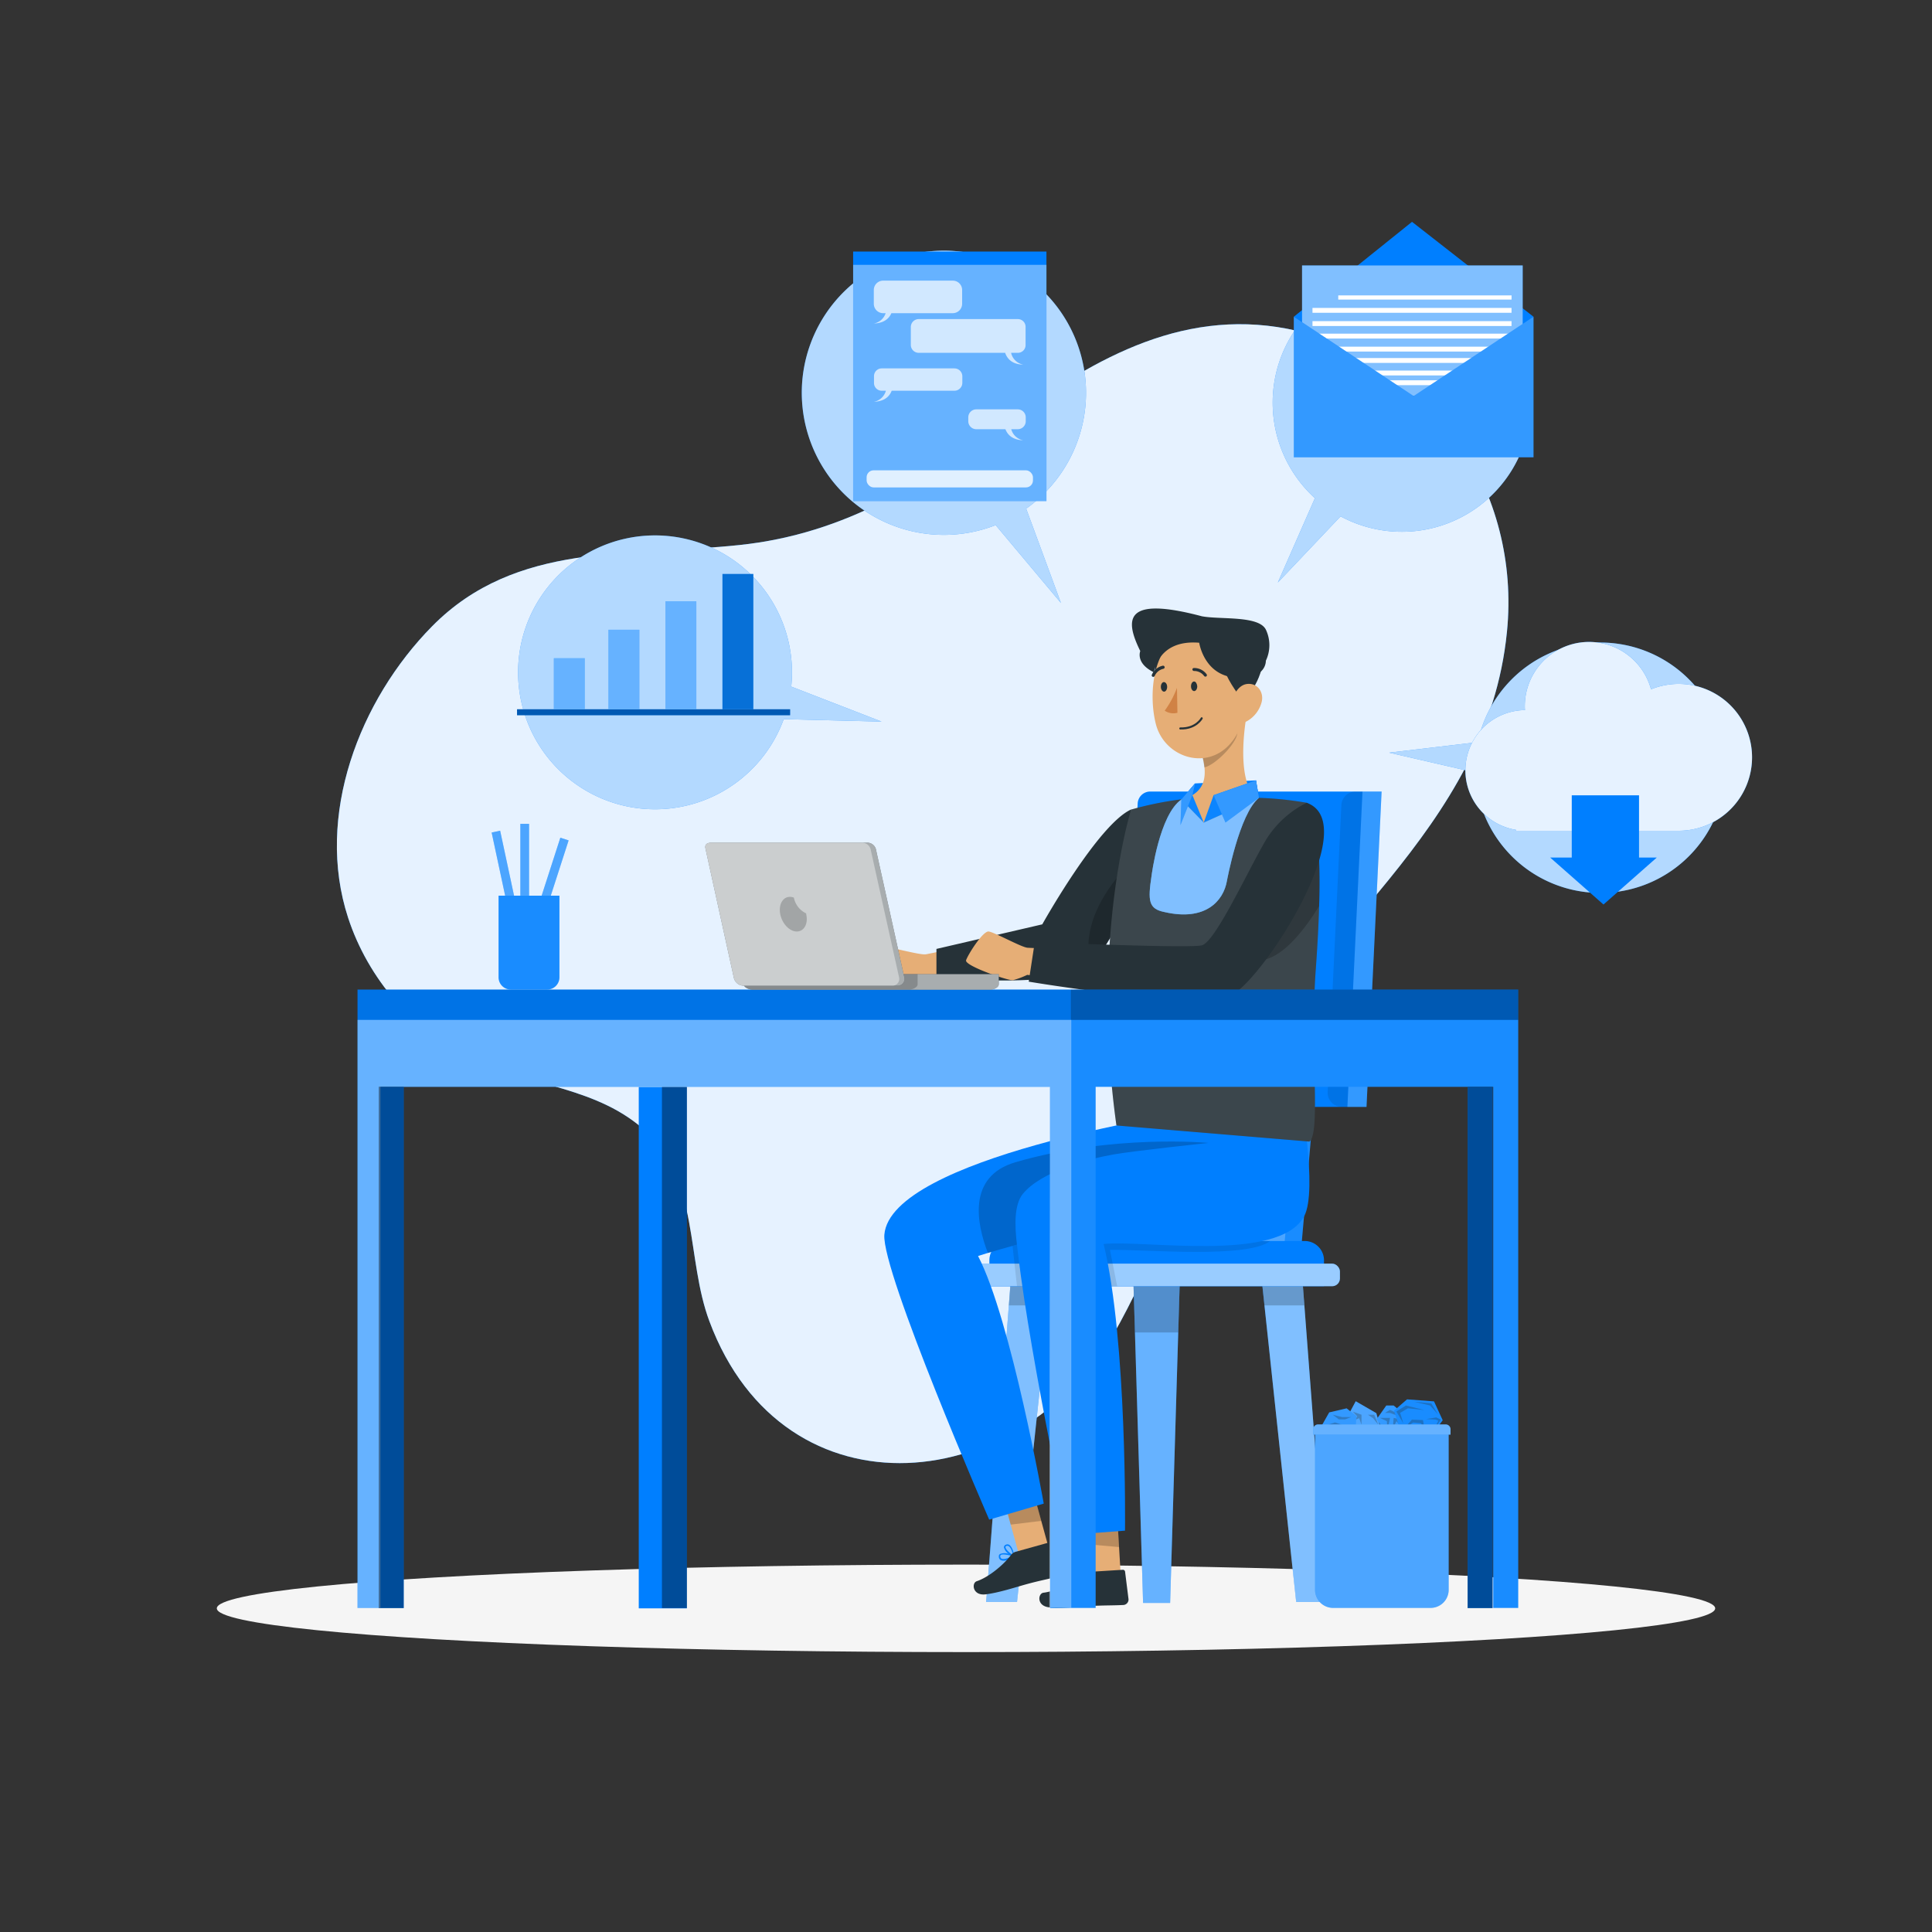 <?xml version="1.0" encoding="UTF-8"?> <svg xmlns="http://www.w3.org/2000/svg" viewBox="0 0 500 500"><rect x="0" y="0" width="500" height="500" fill="#333333" stroke="none"/><g id="freepik--background-simple--inject-46"><path d="M335.81,85.65C371.43,94,393.6,127.52,390,163.48c-5.13,51.86-51.66,78.54-73.77,121.62-9.58,18.69-16.38,38.76-26.41,57.25C265.35,387.56,203,394,183.58,341.91c-6-16.1-2.64-36-16.11-48.82-12.48-11.84-30.41-12-45.31-18.92-15.06-7-26.94-20.94-32.07-36.66-8.61-26.36,2.9-56.34,21.76-75.45,21.77-22.06,51.31-18,79.44-21,27.77-2.89,48.45-16.35,70.26-32.45C283.65,92.33,307.45,79,335.81,85.65Z" style="fill:#007FFF"></path><path d="M335.81,85.65C371.43,94,393.6,127.52,390,163.48c-5.13,51.86-51.66,78.54-73.77,121.62-9.58,18.69-16.38,38.76-26.41,57.25C265.35,387.56,203,394,183.58,341.91c-6-16.1-2.64-36-16.11-48.82-12.48-11.84-30.41-12-45.31-18.92-15.06-7-26.94-20.94-32.07-36.66-8.61-26.36,2.9-56.34,21.76-75.45,21.77-22.06,51.31-18,79.44-21,27.77-2.89,48.45-16.35,70.26-32.45C283.65,92.33,307.45,79,335.81,85.65Z" style="fill:#fff;opacity:0.9;isolation:isolate"></path></g><g id="freepik--Shadow--inject-46"><ellipse id="freepik--path--inject-46" cx="250" cy="416.24" rx="193.89" ry="11.32" style="fill:#f5f5f5"></ellipse></g><g id="freepik--Character--inject-46"><polygon points="304 276.14 298.3 327.02 336.4 327.02 340.9 276.14 304 276.14" style="fill:#007FFF"></polygon><polygon points="304 276.14 298.3 327.02 331.97 327.02 336.47 276.14 304 276.14" style="fill:#fff;opacity:0.3"></polygon><polygon points="336.47 276.14 331.97 327.02 336.4 327.02 340.9 276.14 336.47 276.14" style="fill:#fff;opacity:0.1"></polygon><path d="M353.65,286.46H294.09a3.26,3.26,0,0,1-3.26-3.41l3.6-75.1a3.25,3.25,0,0,1,3.25-3.1h59.88Z" style="fill:#007FFF"></path><polygon points="352.61 204.85 348.7 286.46 353.65 286.46 357.56 204.85 352.61 204.85" style="fill:#fff;opacity:0.2"></polygon><path d="M347.15,208.34l-3.55,74.28a3.67,3.67,0,0,0,3.66,3.84h1.44l3.91-81.61h-1.79A3.68,3.68,0,0,0,347.15,208.34Z" style="opacity:0.1"></path><polygon points="293.24 328.84 293.71 344.41 295.83 414.84 302.83 414.84 304.94 344.41 305.41 328.84 293.24 328.84" style="fill:#007FFF"></polygon><polygon points="293.24 328.84 293.71 344.41 295.83 414.84 302.83 414.84 304.94 344.41 305.41 328.84 293.24 328.84" style="fill:#fff;opacity:0.4;isolation:isolate"></polygon><polygon points="293.24 328.84 293.71 344.84 304.94 344.84 305.41 328.84 293.24 328.84" style="opacity:0.2;isolation:isolate"></polygon><polygon points="255.22 414.59 261.69 329.94 272.26 329.94 263.21 414.59 255.22 414.59" style="fill:#007FFF"></polygon><polygon points="263.23 414.59 255.23 414.59 261.1 337.54 261.69 329.84 272.26 329.84 271.44 337.54 263.23 414.59" style="fill:#fff;opacity:0.5;isolation:isolate"></polygon><polygon points="272.26 329.84 271.44 337.84 261.1 337.84 261.69 329.84 272.26 329.84" style="opacity:0.2;isolation:isolate"></polygon><polygon points="335.45 414.59 326.39 329.94 336.96 329.94 343.43 414.59 335.45 414.59" style="fill:#007FFF"></polygon><polygon points="335.43 414.59 327.21 337.54 326.4 329.84 336.97 329.84 337.55 337.54 343.42 414.59 335.43 414.59" style="fill:#fff;opacity:0.5;isolation:isolate"></polygon><polygon points="326.4 329.84 327.21 337.84 337.55 337.84 336.97 329.84 326.4 329.84" style="opacity:0.2;isolation:isolate"></polygon><path d="M256,321.18h86.6a0,0,0,0,1,0,0v6.69a5,5,0,0,1-5,5H261a5,5,0,0,1-5-5v-6.69A0,0,0,0,1,256,321.18Z" transform="translate(598.65 654.04) rotate(-180)" style="fill:#007FFF"></path><rect x="251.88" y="327.02" width="94.9" height="5.84" rx="2.01" transform="translate(598.65 659.89) rotate(180)" style="fill:#007FFF"></rect><rect x="251.88" y="327.02" width="94.9" height="5.84" rx="2.01" transform="translate(598.65 659.89) rotate(180)" style="fill:#fff;opacity:0.6;isolation:isolate"></rect><path d="M328.73,321.18H314.08L285.13,320l.46,1.92-22.4.18-1.15.32,1.15,10.44h25.93l-1.87-9.41C297.29,323.39,322.8,325.71,328.73,321.18Z" style="opacity:0.1"></path><path d="M269.62,240.71s-28.39,6-30,6.26-9.2-2-10.66-1.79-3.85,7.06-4,8.59,11.91,2.66,13,2.24a20.65,20.65,0,0,0,3.31-2.21l29.69-3.13Z" style="fill:#e6ae76"></path><polygon points="325.05 201.96 309.28 202.75 305.73 206.92 325.81 206.48 325.05 201.96" style="fill:#007FFF"></polygon><path d="M294.44,227.6s-.28.76-.79,2-1.29,3.13-2.24,5.19c-2.3,5-5.64,11.36-9.13,14.79a9.4,9.4,0,0,1-3.1,2.16c-3.72,1.43-12.87,2.1-21.2,2s-15.63.68-15.63.68v-8.84l27.39-6.36s14.44-25.87,23-29.73Z" style="fill:#263238"></path><path d="M293.65,229.61c-.52,1.3-1.29,3.13-2.24,5.19-2.3,5-5.64,11.36-9.13,14.79-3.55-13.08,9.58-25.53,9.58-25.53Z" style="opacity:0.2;isolation:isolate"></path><polygon points="290.11 408.88 282.15 407.78 281.04 388.85 289 389.95 290.11 408.88" style="fill:#e6ae76"></polygon><polygon points="289 389.95 281.04 388.86 281.68 399.68 289.62 400.38 289 389.95" style="opacity:0.2;isolation:isolate"></polygon><path d="M289.79,297.56l1.95-12.18,44.66-2.67s4.75,25.34,1.1,32.09c-6.52,12.05-41.62,6-51.89,7.15,6.14,25.11,5.54,74.18,5.54,74.18l-14.67,1.12s-11.29-52.87-13.57-78C261.37,302.3,275.41,302.72,289.79,297.56Z" style="fill:#007FFF"></path><polygon points="271.74 401.81 263.72 402.39 258.69 384.1 266.7 383.52 271.74 401.81" style="fill:#e6ae76"></polygon><path d="M262.63,402.67l-.13,0h0c0-.12-.4-2.36-1.38-2.9a.93.93,0,0,0-.8,0,.7.7,0,0,0-.49.73,3,3,0,0,0,1.19,1.63,3.24,3.24,0,0,0-2.25.06.7.7,0,0,0-.27.62,1,1,0,0,0,.5.95,2.1,2.1,0,0,0,1.56,0,9.42,9.42,0,0,0,2-.84.06.06,0,0,0,.07,0s0,0,0-.06A.11.11,0,0,0,262.63,402.67Zm-2.41-2.24c0-.11,0-.25.27-.36l.09,0a.55.55,0,0,1,.43.06c.58.31,1,1.52,1.17,2.26l-.18-.05C261.21,401.87,260.29,401,260.22,400.43Zm-1.05,2.93a.69.69,0,0,1-.31-.6.34.34,0,0,1,.14-.31c.45-.34,1.92-.05,3,.27C260.67,403.38,259.64,403.62,259.17,403.36Z" style="fill:#007FFF"></path><polygon points="266.7 383.52 258.69 384.11 261.57 394.57 269.48 393.6 266.7 383.52" style="opacity:0.2;isolation:isolate"></polygon><path d="M256,393.28l14.12-4.15s-8.43-47.58-17-64.08c.64-.21,1.49-.48,2.54-.79,1.89-.57,4.4-1.28,7.35-2.1,20.52-5.69,62.11-16.36,62.11-16.36l-19-17.73s-75.68,11.54-77.25,31.48C228.12,329.14,256,393.28,256,393.28Z" style="fill:#007FFF"></path><path d="M255.66,324.26c1.89-.57,4.58-1.33,7.53-2.15-.59-4.84-.78-10.34,1.55-13.17,4.63-5.64,16.54-8.95,23.32-10.15,5.67-1,24.72-3,24.72-3s-24.72-2.37-50,5C250.3,304.45,252.73,316.66,255.66,324.26Z" style="opacity:0.2;isolation:isolate"></path><path d="M338.88,295.44c3-2.29.11-23.59,1.64-44.55,2.33-31.89,0-42.14-2.35-43.13a88.89,88.89,0,0,0-13.12-1.3,166.05,166.05,0,0,0-19.32.41,86,86,0,0,0-13,2.65s-10.52,33.49-3.8,81.75Z" style="fill:#263238"></path><path d="M338.88,295.44c3-2.29.11-23.59,1.64-44.55,2.33-31.89,0-42.14-2.35-43.13a88.89,88.89,0,0,0-13.12-1.3,166.05,166.05,0,0,0-19.32.41,86,86,0,0,0-13,2.65s-10.52,33.49-3.8,81.75Z" style="fill:#fff;opacity:0.1"></path><path d="M322.67,184.8c-1.09,6.24-2.06,17.65,2.38,21.71a20,20,0,0,1-14,6.35c-8,.35-5.31-5.94-5.31-5.94,6.9-1.8,6.61-6.94,5.3-11.75Z" style="fill:#e6ae76"></path><path d="M317.93,189,311,195.17a20.89,20.89,0,0,1,.67,3.42c2.64-.44,8.32-6.08,8.55-8.86C320.39,188.61,318.2,190.13,317.93,189Z" style="opacity:0.2;isolation:isolate"></path><path d="M307.55,168.65c3.45,2.34,1.88,6.31-5.92,12.51-3.17-4.11-3.7-12.08-1.18-14.09S304.54,166.63,307.55,168.65Z" style="fill:#263238"></path><path d="M322.38,175.08c-.38,8.43-.17,13.37-4.34,17.77-6.29,6.6-16.74,2.93-18.9-5.44-1.92-7.52-1-20,7.19-23.53a11.51,11.51,0,0,1,16.05,11.2Z" style="fill:#e6ae76"></path><path d="M309.85,177.6c0,.69-.35,1.25-.8,1.25s-.81-.53-.82-1.22.34-1.24.78-1.26S309.79,176.93,309.85,177.6Z" style="fill:#263238"></path><path d="M302.06,177.74c0,.69-.35,1.25-.79,1.26s-.83-.54-.84-1.23.34-1.25.79-1.25S302.05,177.06,302.06,177.74Z" style="fill:#263238"></path><path d="M304.6,178a24.64,24.64,0,0,1-3.17,5.92,4,4,0,0,0,3.29.55Z" style="fill:#d08245"></path><path d="M311.93,175.11a.4.4,0,0,0,.26-.06.41.41,0,0,0,.07-.57,4,4,0,0,0-3.3-1.6.38.38,0,0,0-.37.4v0a.43.43,0,0,0,.44.37h0a3.17,3.17,0,0,1,2.59,1.29A.41.41,0,0,0,311.93,175.11Z" style="fill:#263238"></path><path d="M298.47,175.18a.42.42,0,0,0,.36-.24,3.2,3.2,0,0,1,2.23-1.85.42.42,0,0,0,.35-.46.42.42,0,0,0-.45-.35,4,4,0,0,0-2.86,2.33.4.4,0,0,0,.19.53h0A.47.47,0,0,0,298.47,175.18Z" style="fill:#263238"></path><path d="M318.9,167.68c-3.92,1.41-3.36,5.65,2.68,13.57,4.08-3.21,6.55-10.83,4.59-13.38S322.31,166.45,318.9,167.68Z" style="fill:#263238"></path><path d="M326.5,181.75a8,8,0,0,1-3.73,4.86c-2.45,1.38-4.34-.65-4.22-3.31.1-2.39,1.51-6,4.23-6.29S327.17,179.23,326.5,181.75Z" style="fill:#e6ae76"></path><path d="M311,185.89s-1.46,2.76-5.54,2.63" style="fill:none;stroke:#263238;stroke-linecap:round;stroke-linejoin:round;stroke-width:0.526px"></path><path d="M310.35,166.34s1.25,8.44,9.38,9S327.6,171,327.6,171a9.36,9.36,0,0,0,0-8.06c-1.87-3.7-11.83-2.55-16.56-3.45-20.11-5.33-20,.75-15.94,9,0,0-1.32,3.15,3.56,5.52C298.66,174,299.59,165.45,310.35,166.34Z" style="fill:#263238"></path><path d="M296.52,246.1s-29-.66-30.64-.83-8.5-4-10-4.2-5.38,6-5.86,7.44,11,5.33,12.1,5.17a20.69,20.69,0,0,0,3.73-1.39l29.61,3.81Z" style="fill:#e6ae76"></path><path d="M341.39,234.48s0,0,0,0c-4.31,7-10.34,14.45-16.35,14.1-6.29-.37,0-13.21,6.81-24.39a15.72,15.72,0,0,1,.67,1.57c1.53,4.28,6.2-1,8.58-7.88A149,149,0,0,1,341.39,234.48Z" style="opacity:0.2;isolation:isolate"></path><path d="M262.93,401.58l8.68-2.42a.56.56,0,0,1,.72.36h0l2.34,6.76a1.42,1.42,0,0,1-1,1.75c-3,.79-4.54,1-8.37,2.06-2.35.65-6.92,2.15-10.27,2.53s-3.64-2.94-2.25-3.4c3.27-1.09,7.2-4.51,8.9-6.83A2.26,2.26,0,0,1,262.93,401.58Z" style="fill:#263238"></path><path d="M281.35,407.8h0c0-.14-.13-2.41-1-3.14a1.22,1.22,0,0,0-.89-.21.78.78,0,0,0-.68.61,2.8,2.8,0,0,0,.79,1.84,3.28,3.28,0,0,0-2.23-.41.68.68,0,0,0-.4.56,1,1,0,0,0,.29,1,2.21,2.21,0,0,0,1.53.3,10.61,10.61,0,0,0,2.09-.42H281s0,0,0-.06.2,0,.2-.08l.17,0Zm-2.21-2.67c0-.11.07-.24.34-.29h.09a.56.56,0,0,1,.41.14,4.17,4.17,0,0,1,.68,2.46l-.17-.09A3.78,3.78,0,0,1,279.14,405.13Zm-1.64,2.65a.65.65,0,0,1-.17-.65.34.34,0,0,1,.19-.28c.51-.23,1.89.35,2.86.89C279,408.11,277.9,408.13,277.5,407.78Z" style="fill:#007FFF"></path><path d="M281.55,406.82l9-.56a.56.56,0,0,1,.62.51h0l.89,7.1a1.42,1.42,0,0,1-1.31,1.5c-3.15.15-4.66.06-8.62.27-2.43.15-7.22.67-10.57.34s-2.95-3.63-1.5-3.79c3.44-.39,8-2.91,10.14-4.83A2.23,2.23,0,0,1,281.55,406.82Z" style="fill:#263238"></path><path d="M338.17,207.76a25.82,25.82,0,0,0-11.25,10.84c-4.58,8.08-12.53,25.2-15.88,26.05s-43.24-.87-43.24-.87l-1.57,10.27s44.57,7.49,52.66,3.35S353,213.1,338.17,207.76Z" style="fill:#263238"></path><path d="M305.73,206.92c-5.7,3.94-7.7,19.68-7.7,19.68-1,6.6-.79,8.63,3.4,9.45,10.46,2.4,15.2-2.81,16.1-8.1,0,0,3.2-17.39,8.29-21.47l-14.29,6.4Z" style="fill:#fff;opacity:0.3"></path><path d="M305.73,206.92c-5.7,3.94-7.7,19.68-7.7,19.68-1,6.6-.79,8.63,3.4,9.45,10.46,2.4,15.2-2.81,16.1-8.1,0,0,3.2-17.39,8.29-21.47l-14.29,6.4Z" style="fill:#007FFF"></path><path d="M305.73,206.92c-5.7,3.94-7.7,19.68-7.7,19.68-1,6.6-.79,8.63,3.4,9.45,10.46,2.4,15.2-2.81,16.1-8.1,0,0,3.2-17.39,8.29-21.47l-14.29,6.4Z" style="fill:#fff;opacity:0.5"></path><polygon points="311.53 212.88 314.08 205.79 325.05 201.96 325.81 206.48 311.53 212.88" style="fill:#007FFF"></polygon><polygon points="311.53 212.88 314.08 205.79 325.05 201.96 325.81 206.48 311.53 212.88" style="fill:#fff;opacity:0.05"></polygon><polygon points="314.08 205.79 317.15 212.88 325.81 206.48 325.05 201.96 314.08 205.79" style="fill:#007FFF"></polygon><polygon points="314.08 205.79 317.15 212.88 325.81 206.48 325.05 201.96 314.08 205.79" style="fill:#fff;opacity:0.2"></polygon><polygon points="311.53 212.88 308.59 205.77 309.28 202.75 305.73 206.92 311.53 212.88" style="fill:#007FFF"></polygon><polygon points="311.53 212.88 308.59 205.77 309.28 202.75 305.73 206.92 311.53 212.88" style="fill:#fff;opacity:0.05"></polygon><polygon points="308.59 205.77 305.5 213.55 305.73 206.92 309.28 202.75 308.59 205.77" style="fill:#007FFF"></polygon><polygon points="308.59 205.77 305.5 213.55 305.73 206.92 309.28 202.75 308.59 205.77" style="fill:#fff;opacity:0.2"></polygon></g><g id="freepik--Desk--inject-46"><rect x="129.17" y="215.01" width="2.25" height="18.58" transform="translate(-44.07 32.24) rotate(-12.08)" style="fill:#007FFF"></rect><rect x="129.17" y="215.01" width="2.25" height="18.58" transform="translate(-44.07 32.24) rotate(-12.08)" style="fill:#fff;opacity:0.3"></rect><rect x="134.67" y="213.21" width="2.25" height="18.58" style="fill:#007FFF"></rect><rect x="134.67" y="213.21" width="2.25" height="18.58" style="fill:#fff;opacity:0.3"></rect><rect x="142.1" y="216.7" width="2.25" height="18.58" transform="translate(76.31 -33.06) rotate(17.88)" style="fill:#007FFF"></rect><rect x="142.1" y="216.7" width="2.25" height="18.58" transform="translate(76.31 -33.06) rotate(17.88)" style="fill:#fff;opacity:0.3"></rect><path d="M129,231.8h15.78a0,0,0,0,1,0,0v21.13a3.17,3.17,0,0,1-3.17,3.17H132.2a3.17,3.17,0,0,1-3.17-3.17V231.8A0,0,0,0,1,129,231.8Z" style="fill:#007FFF"></path><path d="M129,231.8h15.78a0,0,0,0,1,0,0v21.13a3.17,3.17,0,0,1-3.17,3.17H132.2a3.17,3.17,0,0,1-3.17-3.17V231.8A0,0,0,0,1,129,231.8Z" style="fill:#fff;opacity:0.1"></path><polygon points="350.86 362.64 349.29 365.57 349.29 368.42 352.66 369.62 357.16 369.17 356.19 365.72 350.86 362.64" style="fill:#007FFF"></polygon><polygon points="350.86 362.64 349.29 365.57 349.29 368.42 352.66 369.62 357.16 369.17 356.19 365.72 350.86 362.64" style="fill:#fff;opacity:0.3"></polygon><polygon points="350.11 365.34 352.36 366.13 352.36 368.72 351.76 367.03 350.71 367.44 351.24 366.54 350.11 365.34" style="fill:#263238;opacity:0.3"></polygon><polygon points="354.01 366.13 355.65 366.13 356.71 368.72 355.36 367.03 354.01 366.13" style="fill:#263238;opacity:0.3"></polygon><polygon points="345.28 371.75 341.9 369.24 344 365.53 348.5 364.48 351.05 366.5 350.6 371.75 345.28 371.75" style="fill:#007FFF"></polygon><polygon points="345.28 371.75 341.9 369.24 344 365.53 348.5 364.48 351.05 366.5 350.6 371.75 345.28 371.75" style="fill:#fff;opacity:0.2"></polygon><polygon points="342.58 369.06 345.5 368.12 348.35 369.06 350.15 371.38 347.38 369.62 345.43 370.18 345.43 368.75 342.58 369.06" style="fill:#263238;opacity:0.3"></polygon><polygon points="344.9 366.13 346.48 367.33 348.13 367.33 349.7 366.73 347.3 366.73 344.9 366.13" style="fill:#263238;opacity:0.3"></polygon><polygon points="358.77 363.75 356.29 367.27 358.77 371.1 360.94 370.57 363.87 370.65 365.07 367.42 360.68 363.75 358.77 363.75" style="fill:#007FFF"></polygon><polygon points="358.77 363.75 356.29 367.27 358.77 371.1 360.94 370.57 363.87 370.65 365.07 367.42 360.68 363.75 358.77 363.75" style="fill:#fff;opacity:0.2"></polygon><polygon points="357.12 366.95 359.74 366.95 359.07 370.27 358.92 367.8 357.12 366.95" style="fill:#263238;opacity:0.3"></polygon><polygon points="360.44 369.9 360.68 366.95 364.24 367.8 362.34 368.25 363.19 369.9 361.39 367.8 360.44 369.9" style="fill:#263238;opacity:0.3"></polygon><polygon points="358.43 365.66 359.74 364.87 361.39 365.66 363.12 366.95 359.74 365.66 358.43 365.66" style="fill:#263238;opacity:0.3"></polygon><polygon points="360.77 365.08 362.73 371 366.17 371.75 370.97 370.78 373.37 367.56 371.12 362.68 364.15 362.15 360.77 365.08" style="fill:#007FFF"></polygon><polygon points="360.77 365.08 362.73 371 366.17 371.75 370.97 370.78 373.37 367.56 371.12 362.68 364.15 362.15 360.77 365.08" style="fill:#fff;opacity:0.1"></polygon><polygon points="363.31 369.76 365.4 367.39 368.27 367.51 368.66 369.9 367.76 368.35 365.72 368.15 363.31 369.76" style="fill:#263238;opacity:0.3"></polygon><polygon points="369.1 367.25 371.72 366.83 372.9 367.39 371 370.26 372.23 367.68 371.53 367.39 369.1 367.25" style="fill:#263238;opacity:0.3"></polygon><polygon points="363.17 368.35 361.37 365.29 363.85 363.74 368.66 364.92 364.37 364.47 362.36 365.65 363.17 368.35" style="fill:#263238;opacity:0.3"></polygon><polygon points="365.99 362.78 370.41 363.18 372.17 366.05 370.09 363.74 365.99 362.78" style="fill:#263238;opacity:0.3"></polygon><path d="M340.36,370.8h34.55a0,0,0,0,1,0,0v40.65a4.67,4.67,0,0,1-4.67,4.67H345a4.67,4.67,0,0,1-4.67-4.67V370.8A0,0,0,0,1,340.36,370.8Z" style="fill:#007FFF"></path><path d="M340.36,370.8h34.55a0,0,0,0,1,0,0v40.65a4.67,4.67,0,0,1-4.67,4.67H345a4.67,4.67,0,0,1-4.67-4.67V370.8A0,0,0,0,1,340.36,370.8Z" style="fill:#fff;opacity:0.3"></path><path d="M341.13,368.64h33a1.27,1.27,0,0,1,1.27,1.27v1.37a0,0,0,0,1,0,0H339.86a0,0,0,0,1,0,0v-1.37A1.27,1.27,0,0,1,341.13,368.64Z" style="fill:#007FFF"></path><path d="M341.13,368.64h33a1.27,1.27,0,0,1,1.27,1.27v1.37a0,0,0,0,1,0,0H339.86a0,0,0,0,1,0,0v-1.37A1.27,1.27,0,0,1,341.13,368.64Z" style="fill:#fff;opacity:0.4"></path><rect x="165.31" y="281.31" width="12.45" height="134.93" style="fill:#007FFF"></rect><rect x="171.31" y="281.24" width="6.46" height="134.93" style="opacity:0.4"></rect><rect x="379.82" y="281.24" width="6.46" height="134.93" style="fill:#007FFF"></rect><rect x="98.02" y="281.24" width="6.46" height="134.93" style="fill:#007FFF"></rect><polygon points="392.91 416.13 386.45 416.13 386.45 281.27 283.55 281.27 283.55 416.13 271.74 416.13 271.74 281.27 98.45 281.27 98.45 416.13 92.53 416.13 92.53 256.1 392.91 256.1 392.91 416.13" style="fill:#007FFF"></polygon><polygon points="392.91 416.13 386.45 416.13 386.45 281.27 283.55 281.27 283.55 416.13 277.16 416.13 277.16 263.95 392.91 263.95 392.91 416.13" style="fill:#fff;opacity:0.1"></polygon><rect x="277.16" y="256.1" width="115.75" height="7.85" style="opacity:0.3"></rect><rect x="92.53" y="256.1" width="184.7" height="7.85" style="opacity:0.1"></rect><polygon points="277.24 416.13 271.56 415.99 271.74 281.27 98.45 281.27 98.45 416.13 92.53 416.13 92.53 263.95 277.24 263.95 277.24 416.13" style="fill:#fff;opacity:0.4"></polygon><rect x="98.02" y="281.24" width="6.46" height="134.93" style="opacity:0.4"></rect><rect x="379.82" y="281.24" width="6.46" height="134.93" style="opacity:0.4"></rect></g><g id="freepik--Device--inject-46"><path d="M192.48,252.1v2.64c0,.8,1.37,1.36,2.15,1.36h61.8c.79,0,2.05-.56,2.05-1.36V252.1Z" style="fill:#263238"></path><path d="M192.48,252.1v2.64c0,.8,1.37,1.36,2.15,1.36h61.8c.79,0,2.05-.56,2.05-1.36V252.1Z" style="fill:#fff;opacity:0.6;isolation:isolate"></path><path d="M192.48,252.1v2.64c0,.8,1.37,1.36,2.15,1.36h40.76c.79,0,2.09-.56,2.09-1.36V252.1Z" style="opacity:0.2;isolation:isolate"></path><path d="M182.58,219.61l7.35,33.48a2.61,2.61,0,0,0,2.39,2H232.5a1.74,1.74,0,0,0,1.51-2.24l-7.34-33.12a2.3,2.3,0,0,0-2.39-1.64H184.09C183,218.1,182.34,218.52,182.58,219.61Z" style="fill:#263238"></path><path d="M182.58,219.61l7.35,33.48a2.61,2.61,0,0,0,2.39,2H232.5a1.74,1.74,0,0,0,1.51-2.24l-7.34-33.12a2.3,2.3,0,0,0-2.39-1.64H184.09C183,218.1,182.34,218.52,182.58,219.61Z" style="fill:#fff;opacity:0.6;isolation:isolate"></path><path d="M182.58,219.61l7.35,33.48a2.61,2.61,0,0,0,2.39,2h38.82a1.75,1.75,0,0,0,1.52-2.24l-7.36-33.12a2.3,2.3,0,0,0-2.39-1.64H184.09C183,218.1,182.34,218.52,182.58,219.61Z" style="fill:#fff;opacity:0.4;isolation:isolate"></path><path d="M206.21,241.07c-1.87,0-3.79-2-4.28-4.48s.64-4.49,2.52-4.49a2.91,2.91,0,0,1,1,.2,5.74,5.74,0,0,0,3.19,4.09,1.46,1.46,0,0,1,0,.2C209.22,239.06,208.09,241.07,206.21,241.07Z" style="opacity:0.2;isolation:isolate"></path></g><g id="freepik--Speech-bubble-4--inject-46"><path d="M359.51,194.79l22.28,5.13a32.4,32.4,0,1,0,.66-7.85Z" style="fill:#007FFF"></path><path d="M359.51,194.79l22.28,5.13a32.4,32.4,0,1,0,.66-7.85Z" style="fill:#fff;opacity:0.7"></path><path d="M434.43,177a18.9,18.9,0,0,0-7.15,1.4,16.62,16.62,0,0,0-32.66,4.37c0,.34,0,.68.05,1h-.05a15.6,15.6,0,0,0-2.26,31V215h42.07a19,19,0,0,0,0-38Z" style="fill:#007FFF"></path><path d="M434.43,177a18.9,18.9,0,0,0-7.15,1.4,16.62,16.62,0,0,0-32.66,4.37c0,.34,0,.68.05,1h-.05a15.6,15.6,0,0,0-2.26,31V215h42.07a19,19,0,0,0,0-38Z" style="fill:#fff;opacity:0.9"></path><polygon points="424.18 221.93 424.18 205.83 406.77 205.83 406.77 221.93 401.18 221.93 414.98 234.09 428.78 221.93 424.18 221.93" style="fill:#007FFF"></polygon></g><g id="freepik--Speech-bubble-3--inject-46"><path d="M330.7,150.76l16.24-17.13a33.41,33.41,0,1,0-6.64-4.7Z" style="fill:#007FFF"></path><path d="M330.7,150.76l16.24-17.13a33.41,33.41,0,1,0-6.64-4.7Z" style="fill:#fff;opacity:0.7"></path><polygon points="334.84 81.97 365.43 57.41 396.87 81.97 368.76 109.77 334.84 81.97" style="fill:#007FFF"></polygon><rect x="336.97" y="68.7" width="57.1" height="33.74" style="fill:#007FFF"></rect><rect x="336.97" y="68.7" width="57.1" height="33.74" style="fill:#fff;opacity:0.5"></rect><rect x="346.34" y="76.45" width="44.85" height="1.08" style="fill:#fff"></rect><rect x="339.67" y="79.69" width="51.51" height="1.26" style="fill:#fff"></rect><rect x="339.67" y="83.11" width="51.51" height="1.26" style="fill:#fff"></rect><rect x="339.67" y="86.35" width="51.51" height="1.26" style="fill:#fff"></rect><rect x="339.67" y="89.72" width="51.51" height="1.26" style="fill:#fff"></rect><rect x="339.76" y="92.66" width="51.51" height="1.26" style="fill:#fff"></rect><rect x="339.76" y="95.9" width="51.51" height="1.26" style="fill:#fff"></rect><rect x="339.67" y="98.42" width="51.51" height="1.26" style="fill:#fff"></rect><polygon points="396.87 118.35 334.84 118.35 334.84 81.97 365.85 102.5 396.87 81.97 396.87 118.35" style="fill:#007FFF"></polygon><polygon points="396.87 118.35 334.84 118.35 334.84 81.97 365.85 102.5 396.87 81.97 396.87 118.35" style="fill:#fff;opacity:0.2"></polygon></g><g id="freepik--Speech-bubble-2--inject-46"><path d="M274.57,156.05l-9-24.41a36.78,36.78,0,1,0-7.89,4.26Z" style="fill:#007FFF"></path><path d="M274.57,156.05l-9-24.41a36.78,36.78,0,1,0-7.89,4.26Z" style="fill:#fff;opacity:0.7"></path><rect x="220.79" y="65.1" width="50.03" height="64.58" style="fill:#007FFF"></rect><rect x="220.79" y="68.54" width="50.03" height="61.14" style="fill:#fff;opacity:0.4"></rect><path d="M246.57,72.63h-18a2.42,2.42,0,0,0-2.43,2.42v3.57a2.43,2.43,0,0,0,2.43,2.43h.64a4,4,0,0,1-3.07,2.68c2.31-.1,3.82-1,4.55-2.68h15.87A2.43,2.43,0,0,0,249,78.62V75.05A2.42,2.42,0,0,0,246.57,72.63Z" style="fill:#fff;opacity:0.7"></path><path d="M247,95.34H228.19a2,2,0,0,0-2,2v1.78a2,2,0,0,0,2,2h1.08a4,4,0,0,1-3.12,2.87c2.39-.11,3.92-1.07,4.62-2.87H247a2.05,2.05,0,0,0,2.05-2V97.39A2.05,2.05,0,0,0,247,95.34Z" style="fill:#fff;opacity:0.7"></path><path d="M263.39,105.94H252.67a2.08,2.08,0,0,0-2.08,2.07v1a2.08,2.08,0,0,0,2.08,2.07h7.53c.7,1.8,2.23,2.77,4.62,2.88a4,4,0,0,1-3.11-2.88h1.68a2.07,2.07,0,0,0,2.07-2.07v-1A2.07,2.07,0,0,0,263.39,105.94Z" style="fill:#fff;opacity:0.7"></path><path d="M263.42,82.58H237.77a2.05,2.05,0,0,0-2.05,2v4.73a2.05,2.05,0,0,0,2.05,2h22.36c.66,1.92,2.22,3,4.69,3.06a4,4,0,0,1-3.15-3.06h1.75a2,2,0,0,0,2-2V84.62A2,2,0,0,0,263.42,82.58Z" style="fill:#fff;opacity:0.7"></path><rect x="224.28" y="121.72" width="43.05" height="4.42" rx="1.8" style="fill:#fff;opacity:0.8"></rect></g><g id="freepik--Speech-bubble-1--inject-46"><path d="M228.15,186.75l-23.38-9.06a35.44,35.44,0,1,0-1.94,8.42Z" style="fill:#007FFF"></path><path d="M228.15,186.75l-23.38-9.06a35.44,35.44,0,1,0-1.94,8.42Z" style="fill:#fff;opacity:0.7"></path><rect x="133.81" y="183.56" width="70.67" height="1.54" style="fill:#007FFF"></rect><rect x="133.81" y="183.56" width="70.67" height="1.54" style="opacity:0.3"></rect><rect x="143.34" y="170.35" width="7.99" height="13.21" style="fill:#007FFF"></rect><rect x="143.34" y="170.35" width="7.99" height="13.21" style="fill:#fff;opacity:0.4"></rect><rect x="157.47" y="162.98" width="7.99" height="20.59" style="fill:#007FFF"></rect><rect x="157.47" y="162.98" width="7.99" height="20.59" style="fill:#fff;opacity:0.4"></rect><rect x="172.22" y="155.61" width="7.99" height="27.96" style="fill:#007FFF"></rect><rect x="172.22" y="155.61" width="7.99" height="27.96" style="fill:#fff;opacity:0.4"></rect><rect x="186.97" y="148.54" width="7.99" height="35.03" style="fill:#007FFF"></rect><rect x="186.97" y="148.54" width="7.99" height="35.03" style="fill:#263238;opacity:0.2"></rect></g></svg> 